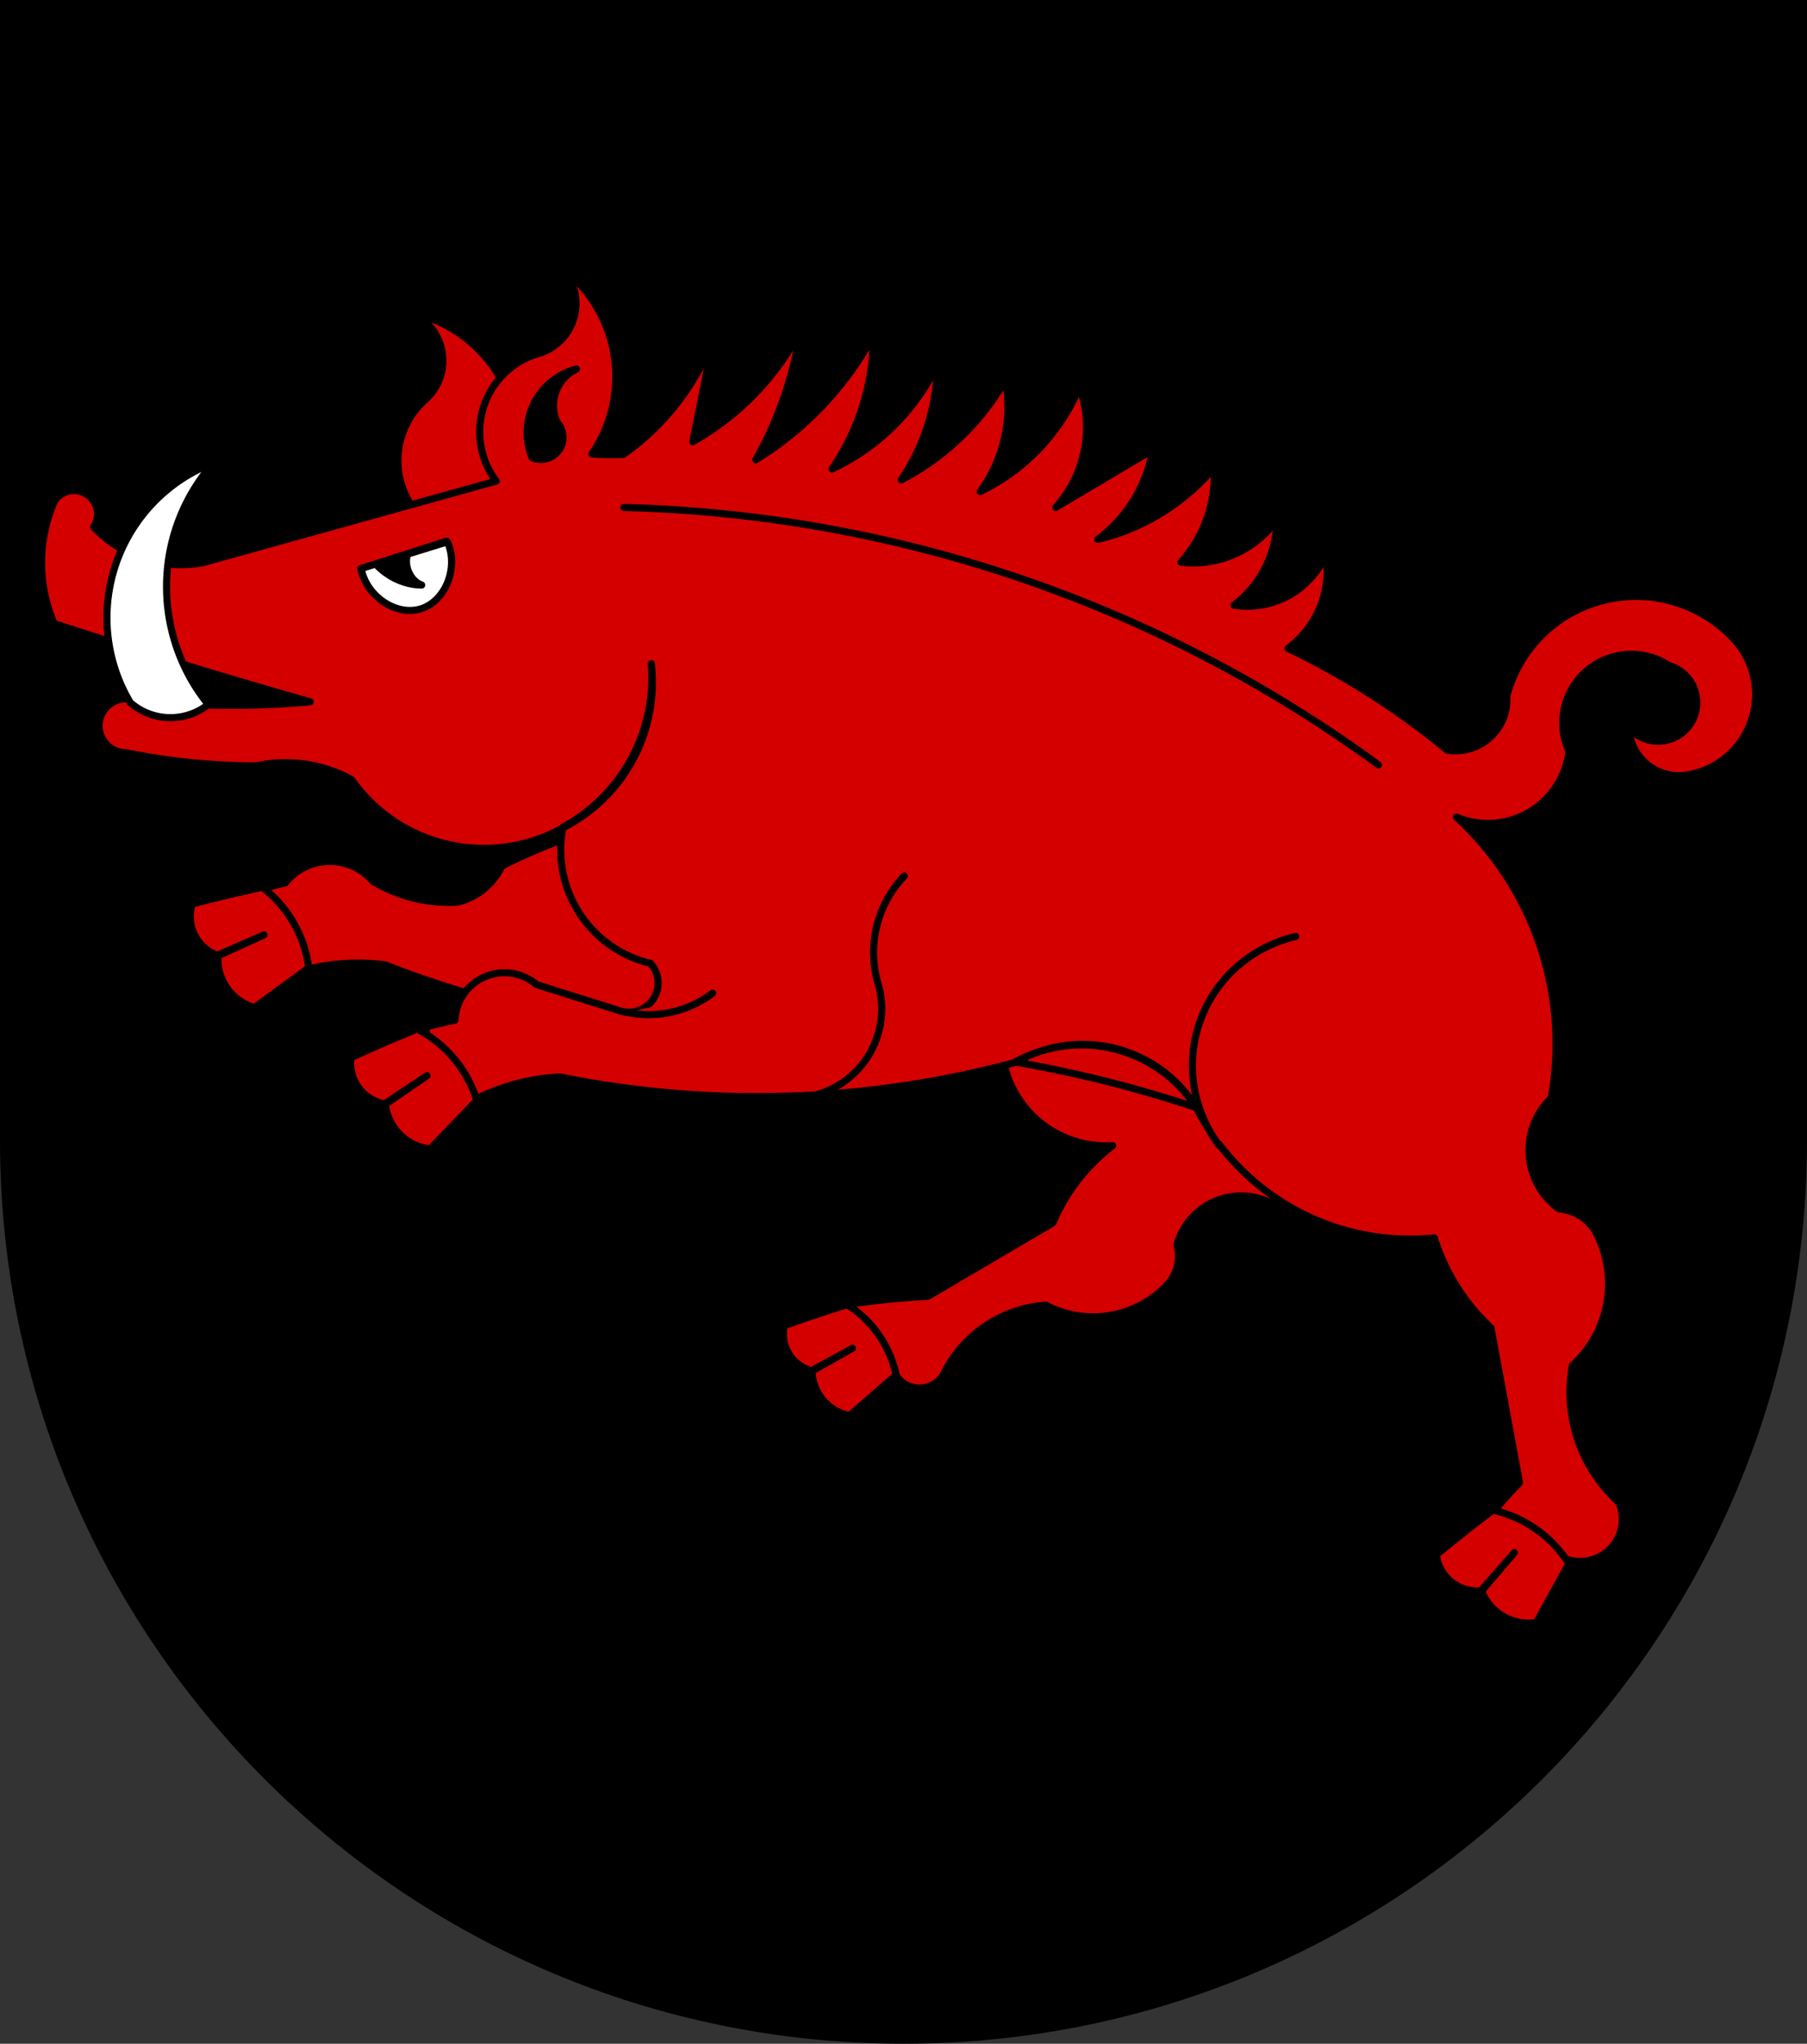 <?xml version="1.0" encoding="UTF-8" standalone="no"?>
<!-- Created with Inkscape (http://www.inkscape.org/) -->

<svg
   xmlns:v="http://schemas.microsoft.com/visio/2003/SVGExtensions/"
   xmlns:dc="http://purl.org/dc/elements/1.1/"
   xmlns:cc="http://creativecommons.org/ns#"
   xmlns:rdf="http://www.w3.org/1999/02/22-rdf-syntax-ns#"
   xmlns:svg="http://www.w3.org/2000/svg"
   xmlns="http://www.w3.org/2000/svg"
   xmlns:xlink="http://www.w3.org/1999/xlink"
   xmlns:sodipodi="http://sodipodi.sourceforge.net/DTD/sodipodi-0.dtd"
   xmlns:inkscape="http://www.inkscape.org/namespaces/inkscape"
   version="1.1"
   width="763"
   height="863"
   id="svg2"
   inkscape:version="0.48.4 r9939"
   sodipodi:docname="Wappen_Junkertum_Crastertal.svg">
  <rect width="100%" height="100%" fill="#333333" stroke="none"/>
  <sodipodi:namedview
     pagecolor="#ffffff"
     bordercolor="#666666"
     borderopacity="1"
     objecttolerance="10"
     gridtolerance="10"
     guidetolerance="10"
     inkscape:pageopacity="0"
     inkscape:pageshadow="2"
     inkscape:window-width="1440"
     inkscape:window-height="837"
     id="namedview299"
     showgrid="false"
     inkscape:zoom="0.77347486"
     inkscape:cx="358.87486"
     inkscape:cy="522.44211"
     inkscape:window-x="-8"
     inkscape:window-y="-8"
     inkscape:window-maximized="1"
     inkscape:current-layer="svg2" />
  <defs
     id="defs4">
    <filter
       color-interpolation-filters="sRGB"
       id="filter3144-1">
      <feGaussianBlur
         stdDeviation="6"
         in="SourceAlpha"
         result="result0"
         id="feGaussianBlur3146-6" />
      <feSpecularLighting
         in="result0"
         result="result1"
         lighting-color="#ffffff"
         surfaceScale="10"
         specularConstant="1"
         specularExponent="25"
         id="feSpecularLighting3148-5">
        <feDistantLight
           elevation="45"
           azimuth="235"
           id="feDistantLight3150-7" />
      </feSpecularLighting>
      <feComposite
         in2="result1"
         operator="arithmetic"
         k1="0"
         k2="1"
         k3="1"
         k4="0"
         in="SourceGraphic"
         result="result4"
         id="feComposite3152-5" />
      <feComposite
         in2="SourceAlpha"
         operator="in"
         in="result4"
         result="result2"
         id="feComposite3154-4" />
    </filter>
    <filter
       color-interpolation-filters="sRGB"
       id="filter3144">
      <feGaussianBlur
         stdDeviation="6"
         in="SourceAlpha"
         result="result0"
         id="feGaussianBlur3146" />
      <feSpecularLighting
         in="result0"
         result="result1"
         lighting-color="#ffffff"
         surfaceScale="10"
         specularConstant="1"
         specularExponent="25"
         id="feSpecularLighting3148">
        <feDistantLight
           elevation="45"
           azimuth="235"
           id="feDistantLight3150" />
      </feSpecularLighting>
      <feComposite
         in2="result1"
         operator="arithmetic"
         k1="0"
         k2="1"
         k3="1"
         k4="0"
         in="SourceGraphic"
         result="result4"
         id="feComposite3152" />
      <feComposite
         in2="SourceAlpha"
         operator="in"
         in="result4"
         result="result2"
         id="feComposite3154" />
    </filter>
    <filter
       color-interpolation-filters="sRGB"
       id="filter2820-2-1">
      <feGaussianBlur
         stdDeviation="6"
         in="SourceAlpha"
         result="result0"
         id="feGaussianBlur2822-4-5" />
      <feSpecularLighting
         in="result0"
         result="result1"
         lighting-color="#ffffff"
         surfaceScale="10"
         specularConstant="1"
         specularExponent="25"
         id="feSpecularLighting2824-5-4">
        <feDistantLight
           elevation="45"
           azimuth="235"
           id="feDistantLight2826-5-2" />
      </feSpecularLighting>
      <feComposite
         in2="result1"
         operator="arithmetic"
         k1="0"
         k2="1"
         k3="1"
         k4="0"
         in="SourceGraphic"
         result="result4"
         id="feComposite2828-1-0" />
      <feComposite
         in2="SourceAlpha"
         operator="in"
         in="result4"
         result="result2"
         id="feComposite2830-7-97" />
    </filter>
    <filter
       color-interpolation-filters="sRGB"
       id="filter2820-8">
      <feGaussianBlur
         stdDeviation="6"
         in="SourceAlpha"
         result="result0"
         id="feGaussianBlur2822-82" />
      <feSpecularLighting
         in="result0"
         result="result1"
         lighting-color="#ffffff"
         surfaceScale="10"
         specularConstant="1"
         specularExponent="25"
         id="feSpecularLighting2824-9">
        <feDistantLight
           elevation="45"
           azimuth="235"
           id="feDistantLight2826-1" />
      </feSpecularLighting>
      <feComposite
         in2="result1"
         operator="arithmetic"
         k1="0"
         k2="1"
         k3="1"
         k4="0"
         in="SourceGraphic"
         result="result4"
         id="feComposite2828-35" />
      <feComposite
         in2="SourceAlpha"
         operator="in"
         in="result4"
         result="result2"
         id="feComposite2830-9" />
    </filter>
    <filter
       color-interpolation-filters="sRGB"
       id="filter2820-1-6">
      <feGaussianBlur
         stdDeviation="6"
         in="SourceAlpha"
         result="result0"
         id="feGaussianBlur2822-7-1" />
      <feSpecularLighting
         in="result0"
         result="result1"
         lighting-color="#ffffff"
         surfaceScale="10"
         specularConstant="1"
         specularExponent="25"
         id="feSpecularLighting2824-4-3">
        <feDistantLight
           elevation="45"
           azimuth="235"
           id="feDistantLight2826-0-8" />
      </feSpecularLighting>
      <feComposite
         in2="result1"
         operator="arithmetic"
         k1="0"
         k2="1"
         k3="1"
         k4="0"
         in="SourceGraphic"
         result="result4"
         id="feComposite2828-9-9" />
      <feComposite
         in2="SourceAlpha"
         operator="in"
         in="result4"
         result="result2"
         id="feComposite2830-4-3" />
    </filter>
    <filter
       color-interpolation-filters="sRGB"
       id="filter2820-24">
      <feGaussianBlur
         stdDeviation="6"
         in="SourceAlpha"
         result="result0"
         id="feGaussianBlur2822-8" />
      <feSpecularLighting
         in="result0"
         result="result1"
         lighting-color="#ffffff"
         surfaceScale="10"
         specularConstant="1"
         specularExponent="25"
         id="feSpecularLighting2824-6">
        <feDistantLight
           elevation="45"
           azimuth="235"
           id="feDistantLight2826-50" />
      </feSpecularLighting>
      <feComposite
         in2="result1"
         operator="arithmetic"
         k1="0"
         k2="1"
         k3="1"
         k4="0"
         in="SourceGraphic"
         result="result4"
         id="feComposite2828-90" />
      <feComposite
         in2="SourceAlpha"
         operator="in"
         in="result4"
         result="result2"
         id="feComposite2830-0" />
    </filter>
    <filter
       color-interpolation-filters="sRGB"
       id="filter2820-3">
      <feGaussianBlur
         stdDeviation="6"
         in="SourceAlpha"
         result="result0"
         id="feGaussianBlur2822-1" />
      <feSpecularLighting
         in="result0"
         result="result1"
         lighting-color="#ffffff"
         surfaceScale="10"
         specularConstant="1"
         specularExponent="25"
         id="feSpecularLighting2824-2">
        <feDistantLight
           elevation="45"
           azimuth="235"
           id="feDistantLight2826-3" />
      </feSpecularLighting>
      <feComposite
         in2="result1"
         operator="arithmetic"
         k1="0"
         k2="1"
         k3="1"
         k4="0"
         in="SourceGraphic"
         result="result4"
         id="feComposite2828-3" />
      <feComposite
         in2="SourceAlpha"
         operator="in"
         in="result4"
         result="result2"
         id="feComposite2830-41" />
    </filter>
    <filter
       color-interpolation-filters="sRGB"
       id="filter2820-1-1">
      <feGaussianBlur
         stdDeviation="6"
         in="SourceAlpha"
         result="result0"
         id="feGaussianBlur2822-7-3" />
      <feSpecularLighting
         in="result0"
         result="result1"
         lighting-color="#ffffff"
         surfaceScale="10"
         specularConstant="1"
         specularExponent="25"
         id="feSpecularLighting2824-4-8">
        <feDistantLight
           elevation="45"
           azimuth="235"
           id="feDistantLight2826-0-7" />
      </feSpecularLighting>
      <feComposite
         in2="result1"
         operator="arithmetic"
         k1="0"
         k2="1"
         k3="1"
         k4="0"
         in="SourceGraphic"
         result="result4"
         id="feComposite2828-9-4" />
      <feComposite
         in2="SourceAlpha"
         operator="in"
         in="result4"
         result="result2"
         id="feComposite2830-4-2" />
    </filter>
    <filter
       color-interpolation-filters="sRGB"
       id="filter2820-2-7">
      <feGaussianBlur
         stdDeviation="6"
         in="SourceAlpha"
         result="result0"
         id="feGaussianBlur2822-4-79" />
      <feSpecularLighting
         in="result0"
         result="result1"
         lighting-color="#ffffff"
         surfaceScale="10"
         specularConstant="1"
         specularExponent="25"
         id="feSpecularLighting2824-5-3">
        <feDistantLight
           elevation="45"
           azimuth="235"
           id="feDistantLight2826-5-19" />
      </feSpecularLighting>
      <feComposite
         in2="result1"
         operator="arithmetic"
         k1="0"
         k2="1"
         k3="1"
         k4="0"
         in="SourceGraphic"
         result="result4"
         id="feComposite2828-1-86" />
      <feComposite
         in2="SourceAlpha"
         operator="in"
         in="result4"
         result="result2"
         id="feComposite2830-7-5" />
    </filter>
    <filter
       color-interpolation-filters="sRGB"
       id="filter2820-15">
      <feGaussianBlur
         stdDeviation="6"
         in="SourceAlpha"
         result="result0"
         id="feGaussianBlur2822-2" />
      <feSpecularLighting
         in="result0"
         result="result1"
         lighting-color="#ffffff"
         surfaceScale="10"
         specularConstant="1"
         specularExponent="25"
         id="feSpecularLighting2824-7">
        <feDistantLight
           elevation="45"
           azimuth="235"
           id="feDistantLight2826-6" />
      </feSpecularLighting>
      <feComposite
         in2="result1"
         operator="arithmetic"
         k1="0"
         k2="1"
         k3="1"
         k4="0"
         in="SourceGraphic"
         result="result4"
         id="feComposite2828-14" />
      <feComposite
         in2="SourceAlpha"
         operator="in"
         in="result4"
         result="result2"
         id="feComposite2830-2" />
    </filter>
    <filter
       color-interpolation-filters="sRGB"
       id="filter2820-1-3">
      <feGaussianBlur
         stdDeviation="6"
         in="SourceAlpha"
         result="result0"
         id="feGaussianBlur2822-7-2" />
      <feSpecularLighting
         in="result0"
         result="result1"
         lighting-color="#ffffff"
         surfaceScale="10"
         specularConstant="1"
         specularExponent="25"
         id="feSpecularLighting2824-4-2">
        <feDistantLight
           elevation="45"
           azimuth="235"
           id="feDistantLight2826-0-1" />
      </feSpecularLighting>
      <feComposite
         in2="result1"
         operator="arithmetic"
         k1="0"
         k2="1"
         k3="1"
         k4="0"
         in="SourceGraphic"
         result="result4"
         id="feComposite2828-9-6" />
      <feComposite
         in2="SourceAlpha"
         operator="in"
         in="result4"
         result="result2"
         id="feComposite2830-4-8" />
    </filter>
    <filter
       color-interpolation-filters="sRGB"
       id="filter2820-2-5">
      <feGaussianBlur
         stdDeviation="6"
         in="SourceAlpha"
         result="result0"
         id="feGaussianBlur2822-4-7" />
      <feSpecularLighting
         in="result0"
         result="result1"
         lighting-color="#ffffff"
         surfaceScale="10"
         specularConstant="1"
         specularExponent="25"
         id="feSpecularLighting2824-5-6">
        <feDistantLight
           elevation="45"
           azimuth="235"
           id="feDistantLight2826-5-1" />
      </feSpecularLighting>
      <feComposite
         in2="result1"
         operator="arithmetic"
         k1="0"
         k2="1"
         k3="1"
         k4="0"
         in="SourceGraphic"
         result="result4"
         id="feComposite2828-1-8" />
      <feComposite
         in2="SourceAlpha"
         operator="in"
         in="result4"
         result="result2"
         id="feComposite2830-7-9" />
    </filter>
    <filter
       color-interpolation-filters="sRGB"
       id="filter3198">
      <feGaussianBlur
         stdDeviation="6"
         in="SourceAlpha"
         result="result0"
         id="feGaussianBlur3200" />
      <feSpecularLighting
         in="result0"
         result="result1"
         lighting-color="#ffffff"
         surfaceScale="10"
         specularConstant="1"
         specularExponent="25"
         id="feSpecularLighting3202">
        <feDistantLight
           elevation="45"
           azimuth="235"
           id="feDistantLight3204" />
      </feSpecularLighting>
      <feComposite
         in2="result1"
         operator="arithmetic"
         k1="0"
         k2="1"
         k3="1"
         k4="0"
         in="SourceGraphic"
         result="result4"
         id="feComposite3206" />
      <feComposite
         in2="SourceAlpha"
         operator="in"
         in="result4"
         result="result2"
         id="feComposite3208" />
    </filter>
    <filter
       color-interpolation-filters="sRGB"
       id="filter2820">
      <feGaussianBlur
         stdDeviation="6"
         in="SourceAlpha"
         result="result0"
         id="feGaussianBlur2822" />
      <feSpecularLighting
         in="result0"
         result="result1"
         lighting-color="#ffffff"
         surfaceScale="10"
         specularConstant="1"
         specularExponent="25"
         id="feSpecularLighting2824">
        <feDistantLight
           elevation="45"
           azimuth="235"
           id="feDistantLight2826" />
      </feSpecularLighting>
      <feComposite
         in2="result1"
         operator="arithmetic"
         k1="0"
         k2="1"
         k3="1"
         k4="0"
         in="SourceGraphic"
         result="result4"
         id="feComposite2828" />
      <feComposite
         in2="SourceAlpha"
         operator="in"
         in="result4"
         result="result2"
         id="feComposite2830" />
    </filter>
    <filter
       color-interpolation-filters="sRGB"
       id="filter2820-1">
      <feGaussianBlur
         stdDeviation="6"
         in="SourceAlpha"
         result="result0"
         id="feGaussianBlur2822-7" />
      <feSpecularLighting
         in="result0"
         result="result1"
         lighting-color="#ffffff"
         surfaceScale="10"
         specularConstant="1"
         specularExponent="25"
         id="feSpecularLighting2824-4">
        <feDistantLight
           elevation="45"
           azimuth="235"
           id="feDistantLight2826-0" />
      </feSpecularLighting>
      <feComposite
         in2="result1"
         operator="arithmetic"
         k1="0"
         k2="1"
         k3="1"
         k4="0"
         in="SourceGraphic"
         result="result4"
         id="feComposite2828-9" />
      <feComposite
         in2="SourceAlpha"
         operator="in"
         in="result4"
         result="result2"
         id="feComposite2830-4" />
    </filter>
    <filter
       color-interpolation-filters="sRGB"
       id="filter2820-2">
      <feGaussianBlur
         stdDeviation="6"
         in="SourceAlpha"
         result="result0"
         id="feGaussianBlur2822-4" />
      <feSpecularLighting
         in="result0"
         result="result1"
         lighting-color="#ffffff"
         surfaceScale="10"
         specularConstant="1"
         specularExponent="25"
         id="feSpecularLighting2824-5">
        <feDistantLight
           elevation="45"
           azimuth="235"
           id="feDistantLight2826-5" />
      </feSpecularLighting>
      <feComposite
         in2="result1"
         operator="arithmetic"
         k1="0"
         k2="1"
         k3="1"
         k4="0"
         in="SourceGraphic"
         result="result4"
         id="feComposite2828-1" />
      <feComposite
         in2="SourceAlpha"
         operator="in"
         in="result4"
         result="result2"
         id="feComposite2830-7" />
    </filter>
    <radialGradient
       cx="221.445"
       cy="226.331"
       r="300"
       fx="221.445"
       fy="226.331"
       id="radialGradient3163-2"
       xlink:href="#linearGradient2893-5"
       gradientUnits="userSpaceOnUse"
       gradientTransform="matrix(1.353,0,0,1.349,-77.629,-85.747)" />
    <radialGradient
       cx="225.524"
       cy="218.901"
       r="300"
       fx="225.524"
       fy="218.901"
       id="radialGradient2871-9"
       xlink:href="#linearGradient2955-9"
       gradientUnits="userSpaceOnUse"
       gradientTransform="matrix(0,1.386,-1.323,-5.741131e-8,-158.082,-109.541)" />
    <radialGradient
       cx="225.524"
       cy="218.901"
       r="300"
       fx="225.524"
       fy="218.901"
       id="radialGradient2865-8"
       xlink:href="#linearGradient2955-9"
       gradientUnits="userSpaceOnUse"
       gradientTransform="matrix(0,1.749,-1.593,-1.049767e-7,551.788,-191.29)" />
    <radialGradient
       cx="225.524"
       cy="218.901"
       r="300"
       fx="225.524"
       fy="218.901"
       id="radialGradient1911-0"
       xlink:href="#linearGradient2955-9"
       gradientUnits="userSpaceOnUse"
       gradientTransform="matrix(-4.167939e-4,2.183,-1.884,-3.599562e-4,615.597,-289.121)" />
    <clipPath
       id="clip-0">
      <path
         d="m 0,-200 0,800 300,0 0,-800 -300,0 z"
         id="path10-9" />
    </clipPath>
    <polygon
       points="0.951,-0.309 -0.588,0.809 0,-1 0,-1 0.588,0.809 -0.951,-0.309 "
       transform="scale(53,53)"
       id="star-4" />
    <radialGradient
       cx="225.524"
       cy="218.901"
       r="300"
       fx="225.524"
       fy="218.901"
       id="radialGradient2961-7"
       xlink:href="#linearGradient2955-9"
       gradientUnits="userSpaceOnUse"
       gradientTransform="matrix(-4.167939e-4,2.183,-1.884,-3.599562e-4,615.597,-289.121)" />
    <linearGradient
       id="linearGradient2955-9">
      <stop
         id="stop2867-9"
         style="stop-color:#fd0000;stop-opacity:1"
         offset="0" />
      <stop
         id="stop2873-5"
         style="stop-color:#e77275;stop-opacity:0.659"
         offset="0.5" />
      <stop
         id="stop2959-3"
         style="stop-color:#000000;stop-opacity:0.323"
         offset="1" />
    </linearGradient>
    <linearGradient
       id="linearGradient2885-7">
      <stop
         id="stop2887-8"
         style="stop-color:#ffffff;stop-opacity:1"
         offset="0" />
      <stop
         id="stop2891-7"
         style="stop-color:#ffffff;stop-opacity:1"
         offset="0.229" />
      <stop
         id="stop2889-8"
         style="stop-color:#000000;stop-opacity:1"
         offset="1" />
    </linearGradient>
    <linearGradient
       id="linearGradient2893-5">
      <stop
         id="stop2895-6"
         style="stop-color:#ffffff;stop-opacity:0.314"
         offset="0" />
      <stop
         id="stop2897-8"
         style="stop-color:#ffffff;stop-opacity:0.251"
         offset="0.19" />
      <stop
         id="stop2901-1"
         style="stop-color:#6b6b6b;stop-opacity:0.125"
         offset="0.6" />
      <stop
         id="stop2899-0"
         style="stop-color:#000000;stop-opacity:0.125"
         offset="1" />
    </linearGradient>
    <radialGradient
       cx="221.445"
       cy="226.331"
       r="300"
       fx="221.445"
       fy="226.331"
       id="radialGradient3163"
       xlink:href="#linearGradient2893"
       gradientUnits="userSpaceOnUse"
       gradientTransform="matrix(1.353,0,0,1.349,-77.629,-85.747)" />
    <radialGradient
       cx="225.524"
       cy="218.901"
       r="300"
       fx="225.524"
       fy="218.901"
       id="radialGradient2871"
       xlink:href="#linearGradient2955"
       gradientUnits="userSpaceOnUse"
       gradientTransform="matrix(0,1.386,-1.323,-5.741131e-8,-158.082,-109.541)" />
    <radialGradient
       cx="225.524"
       cy="218.901"
       r="300"
       fx="225.524"
       fy="218.901"
       id="radialGradient2865"
       xlink:href="#linearGradient2955"
       gradientUnits="userSpaceOnUse"
       gradientTransform="matrix(0,1.749,-1.593,-1.049767e-7,551.788,-191.29)" />
    <radialGradient
       cx="225.524"
       cy="218.901"
       r="300"
       fx="225.524"
       fy="218.901"
       id="radialGradient1911"
       xlink:href="#linearGradient2955"
       gradientUnits="userSpaceOnUse"
       gradientTransform="matrix(-4.167939e-4,2.183,-1.884,-3.599562e-4,615.597,-289.121)" />
    <clipPath
       id="clip">
      <path
         d="m 0,-200 0,800 300,0 0,-800 -300,0 z"
         id="path10" />
    </clipPath>
    <polygon
       points="0.588,0.809 -0.951,-0.309 0.951,-0.309 -0.588,0.809 0,-1 0,-1 "
       transform="scale(53,53)"
       id="star" />
    <radialGradient
       cx="225.524"
       cy="218.901"
       r="300"
       fx="225.524"
       fy="218.901"
       id="radialGradient2961"
       xlink:href="#linearGradient2955"
       gradientUnits="userSpaceOnUse"
       gradientTransform="matrix(-4.167939e-4,2.183,-1.884,-3.599562e-4,615.597,-289.121)" />
    <linearGradient
       id="linearGradient2955">
      <stop
         id="stop2867"
         style="stop-color:#fd0000;stop-opacity:1"
         offset="0" />
      <stop
         id="stop2873"
         style="stop-color:#e77275;stop-opacity:0.659"
         offset="0.5" />
      <stop
         id="stop2959"
         style="stop-color:#000000;stop-opacity:0.323"
         offset="1" />
    </linearGradient>
    <linearGradient
       id="linearGradient2885">
      <stop
         id="stop2887"
         style="stop-color:#ffffff;stop-opacity:1"
         offset="0" />
      <stop
         id="stop2891"
         style="stop-color:#ffffff;stop-opacity:1"
         offset="0.229" />
      <stop
         id="stop2889"
         style="stop-color:#000000;stop-opacity:1"
         offset="1" />
    </linearGradient>
    <linearGradient
       id="linearGradient2893">
      <stop
         id="stop2895"
         style="stop-color:#ffffff;stop-opacity:0.314"
         offset="0" />
      <stop
         id="stop2897"
         style="stop-color:#ffffff;stop-opacity:0.251"
         offset="0.19" />
      <stop
         id="stop2901"
         style="stop-color:#6b6b6b;stop-opacity:0.125"
         offset="0.6" />
      <stop
         id="stop2899"
         style="stop-color:#000000;stop-opacity:0.125"
         offset="1" />
    </linearGradient>
    <linearGradient
       id="linearGradient5289">
      <stop
         id="stop5291"
         style="stop-color:#d40000;stop-opacity:1"
         offset="0" />
    </linearGradient>
    <radialGradient
       cx="221.445"
       cy="226.331"
       r="300"
       fx="221.445"
       fy="226.331"
       id="radialGradient3163-2-4"
       xlink:href="#linearGradient2893-5-5"
       gradientUnits="userSpaceOnUse"
       gradientTransform="matrix(1.353,0,0,1.349,-77.629,-85.747)" />
    <radialGradient
       cx="225.524"
       cy="218.901"
       r="300"
       fx="225.524"
       fy="218.901"
       id="radialGradient2871-9-7"
       xlink:href="#linearGradient2955-9-8"
       gradientUnits="userSpaceOnUse"
       gradientTransform="matrix(0,1.386,-1.323,-5.741131e-8,-158.082,-109.541)" />
    <radialGradient
       cx="225.524"
       cy="218.901"
       r="300"
       fx="225.524"
       fy="218.901"
       id="radialGradient2865-8-6"
       xlink:href="#linearGradient2955-9-8"
       gradientUnits="userSpaceOnUse"
       gradientTransform="matrix(0,1.749,-1.593,-1.049767e-7,551.788,-191.29)" />
    <radialGradient
       cx="225.524"
       cy="218.901"
       r="300"
       fx="225.524"
       fy="218.901"
       id="radialGradient1911-0-6"
       xlink:href="#linearGradient2955-9-8"
       gradientUnits="userSpaceOnUse"
       gradientTransform="matrix(-4.167939e-4,2.183,-1.884,-3.599562e-4,615.597,-289.121)" />
    <clipPath
       id="clip-0-1">
      <path
         d="m 0,-200 0,800 300,0 0,-800 -300,0 z"
         id="path10-9-6" />
    </clipPath>
    <polygon
       points="0.951,-0.309 -0.588,0.809 0,-1 0,-1 0.588,0.809 -0.951,-0.309 "
       transform="scale(53,53)"
       id="star-4-7" />
    <radialGradient
       cx="225.524"
       cy="218.901"
       r="300"
       fx="225.524"
       fy="218.901"
       id="radialGradient2961-7-7"
       xlink:href="#linearGradient2955-9-8"
       gradientUnits="userSpaceOnUse"
       gradientTransform="matrix(-4.167939e-4,2.183,-1.884,-3.599562e-4,615.597,-289.121)" />
    <linearGradient
       id="linearGradient2955-9-8">
      <stop
         id="stop2867-9-2"
         style="stop-color:#fd0000;stop-opacity:1"
         offset="0" />
      <stop
         id="stop2873-5-8"
         style="stop-color:#e77275;stop-opacity:0.659"
         offset="0.5" />
      <stop
         id="stop2959-3-0"
         style="stop-color:#000000;stop-opacity:0.323"
         offset="1" />
    </linearGradient>
    <linearGradient
       id="linearGradient2885-7-7">
      <stop
         id="stop2887-8-2"
         style="stop-color:#ffffff;stop-opacity:1"
         offset="0" />
      <stop
         id="stop2891-7-4"
         style="stop-color:#ffffff;stop-opacity:1"
         offset="0.229" />
      <stop
         id="stop2889-8-8"
         style="stop-color:#000000;stop-opacity:1"
         offset="1" />
    </linearGradient>
    <linearGradient
       id="linearGradient2893-5-5">
      <stop
         id="stop2895-6-6"
         style="stop-color:#ffffff;stop-opacity:0.314"
         offset="0" />
      <stop
         id="stop2897-8-5"
         style="stop-color:#ffffff;stop-opacity:0.251"
         offset="0.19" />
      <stop
         id="stop2901-1-2"
         style="stop-color:#6b6b6b;stop-opacity:0.125"
         offset="0.6" />
      <stop
         id="stop2899-0-6"
         style="stop-color:#000000;stop-opacity:0.125"
         offset="1" />
    </linearGradient>
    <radialGradient
       cx="221.445"
       cy="226.331"
       r="300"
       fx="221.445"
       fy="226.331"
       id="radialGradient3163-4"
       xlink:href="#linearGradient2893-9"
       gradientUnits="userSpaceOnUse"
       gradientTransform="matrix(1.353,0,0,1.349,-77.629,-85.747)" />
    <radialGradient
       cx="225.524"
       cy="218.901"
       r="300"
       fx="225.524"
       fy="218.901"
       id="radialGradient2871-4"
       xlink:href="#linearGradient2955-3"
       gradientUnits="userSpaceOnUse"
       gradientTransform="matrix(0,1.386,-1.323,-5.741131e-8,-158.082,-109.541)" />
    <radialGradient
       cx="225.524"
       cy="218.901"
       r="300"
       fx="225.524"
       fy="218.901"
       id="radialGradient2865-4"
       xlink:href="#linearGradient2955-3"
       gradientUnits="userSpaceOnUse"
       gradientTransform="matrix(0,1.749,-1.593,-1.049767e-7,551.788,-191.29)" />
    <radialGradient
       cx="225.524"
       cy="218.901"
       r="300"
       fx="225.524"
       fy="218.901"
       id="radialGradient1911-3"
       xlink:href="#linearGradient2955-3"
       gradientUnits="userSpaceOnUse"
       gradientTransform="matrix(-4.167939e-4,2.183,-1.884,-3.599562e-4,615.597,-289.121)" />
    <clipPath
       id="clip-4">
      <path
         d="m 0,-200 0,800 300,0 0,-800 -300,0 z"
         id="path10-0" />
    </clipPath>
    <polygon
       points="0.588,0.809 -0.951,-0.309 0.951,-0.309 -0.588,0.809 0,-1 0,-1 "
       transform="scale(53,53)"
       id="star-0" />
    <radialGradient
       cx="225.524"
       cy="218.901"
       r="300"
       fx="225.524"
       fy="218.901"
       id="radialGradient2961-5"
       xlink:href="#linearGradient2955-3"
       gradientUnits="userSpaceOnUse"
       gradientTransform="matrix(-4.167939e-4,2.183,-1.884,-3.599562e-4,615.597,-289.121)" />
    <linearGradient
       id="linearGradient2955-3">
      <stop
         id="stop2867-3"
         style="stop-color:#fd0000;stop-opacity:1"
         offset="0" />
      <stop
         id="stop2873-1"
         style="stop-color:#e77275;stop-opacity:0.659"
         offset="0.5" />
      <stop
         id="stop2959-1"
         style="stop-color:#000000;stop-opacity:0.323"
         offset="1" />
    </linearGradient>
    <linearGradient
       id="linearGradient2885-6">
      <stop
         id="stop2887-88"
         style="stop-color:#ffffff;stop-opacity:1"
         offset="0" />
      <stop
         id="stop2891-6"
         style="stop-color:#ffffff;stop-opacity:1"
         offset="0.229" />
      <stop
         id="stop2889-7"
         style="stop-color:#000000;stop-opacity:1"
         offset="1" />
    </linearGradient>
    <linearGradient
       id="linearGradient2893-9">
      <stop
         id="stop2895-3"
         style="stop-color:#ffffff;stop-opacity:0.314"
         offset="0" />
      <stop
         id="stop2897-86"
         style="stop-color:#ffffff;stop-opacity:0.251"
         offset="0.19" />
      <stop
         id="stop2901-0"
         style="stop-color:#6b6b6b;stop-opacity:0.125"
         offset="0.6" />
      <stop
         id="stop2899-6"
         style="stop-color:#000000;stop-opacity:0.125"
         offset="1" />
    </linearGradient>
    <linearGradient
       id="linearGradient5289-8">
      <stop
         id="stop5291-0"
         style="stop-color:#d40000;stop-opacity:1"
         offset="0" />
    </linearGradient>
    <v:pageProperties
       v:shadowOffsetY="-9"
       v:shadowOffsetX="9"
       v:drawingUnits="19"
       v:pageScale="1"
       v:drawingScale="1" />
    <radialGradient
       cx="221.445"
       cy="226.331"
       r="300"
       fx="221.445"
       fy="226.331"
       id="radialGradient3163-2-8"
       xlink:href="#linearGradient2893-5-3"
       gradientUnits="userSpaceOnUse"
       gradientTransform="matrix(1.353,0,0,1.349,-77.629,-85.747)" />
    <radialGradient
       cx="225.524"
       cy="218.901"
       r="300"
       fx="225.524"
       fy="218.901"
       id="radialGradient2871-9-9"
       xlink:href="#linearGradient2955-9-0"
       gradientUnits="userSpaceOnUse"
       gradientTransform="matrix(0,1.386,-1.323,-5.741131e-8,-158.082,-109.541)" />
    <radialGradient
       cx="225.524"
       cy="218.901"
       r="300"
       fx="225.524"
       fy="218.901"
       id="radialGradient2865-8-3"
       xlink:href="#linearGradient2955-9-0"
       gradientUnits="userSpaceOnUse"
       gradientTransform="matrix(0,1.749,-1.593,-1.049767e-7,551.788,-191.29)" />
    <radialGradient
       cx="225.524"
       cy="218.901"
       r="300"
       fx="225.524"
       fy="218.901"
       id="radialGradient1911-0-5"
       xlink:href="#linearGradient2955-9-0"
       gradientUnits="userSpaceOnUse"
       gradientTransform="matrix(-4.167939e-4,2.183,-1.884,-3.599562e-4,615.597,-289.121)" />
    <clipPath
       id="clip-0-4">
      <path
         d="m 0,-200 0,800 300,0 0,-800 -300,0 z"
         id="path10-9-3" />
    </clipPath>
    <polygon
       points="0.951,-0.309 -0.588,0.809 0,-1 0,-1 0.588,0.809 -0.951,-0.309 "
       transform="scale(53,53)"
       id="star-4-1" />
    <radialGradient
       cx="225.524"
       cy="218.901"
       r="300"
       fx="225.524"
       fy="218.901"
       id="radialGradient2961-7-3"
       xlink:href="#linearGradient2955-9-0"
       gradientUnits="userSpaceOnUse"
       gradientTransform="matrix(-4.167939e-4,2.183,-1.884,-3.599562e-4,615.597,-289.121)" />
    <linearGradient
       id="linearGradient2955-9-0">
      <stop
         id="stop2867-9-5"
         style="stop-color:#fd0000;stop-opacity:1"
         offset="0" />
      <stop
         id="stop2873-5-6"
         style="stop-color:#e77275;stop-opacity:0.659"
         offset="0.5" />
      <stop
         id="stop2959-3-8"
         style="stop-color:#000000;stop-opacity:0.323"
         offset="1" />
    </linearGradient>
    <linearGradient
       id="linearGradient2885-7-8">
      <stop
         id="stop2887-8-6"
         style="stop-color:#ffffff;stop-opacity:1"
         offset="0" />
      <stop
         id="stop2891-7-8"
         style="stop-color:#ffffff;stop-opacity:1"
         offset="0.229" />
      <stop
         id="stop2889-8-3"
         style="stop-color:#000000;stop-opacity:1"
         offset="1" />
    </linearGradient>
    <linearGradient
       id="linearGradient2893-5-3">
      <stop
         id="stop2895-6-3"
         style="stop-color:#ffffff;stop-opacity:0.314"
         offset="0" />
      <stop
         id="stop2897-8-9"
         style="stop-color:#ffffff;stop-opacity:0.251"
         offset="0.19" />
      <stop
         id="stop2901-1-1"
         style="stop-color:#6b6b6b;stop-opacity:0.125"
         offset="0.6" />
      <stop
         id="stop2899-0-8"
         style="stop-color:#000000;stop-opacity:0.125"
         offset="1" />
    </linearGradient>
    <radialGradient
       cx="221.445"
       cy="226.331"
       r="300"
       fx="221.445"
       fy="226.331"
       id="radialGradient3163-6"
       xlink:href="#linearGradient2893-7"
       gradientUnits="userSpaceOnUse"
       gradientTransform="matrix(1.353,0,0,1.349,-77.629,-85.747)" />
    <radialGradient
       cx="225.524"
       cy="218.901"
       r="300"
       fx="225.524"
       fy="218.901"
       id="radialGradient2871-0"
       xlink:href="#linearGradient2955-5"
       gradientUnits="userSpaceOnUse"
       gradientTransform="matrix(0,1.386,-1.323,-5.741131e-8,-158.082,-109.541)" />
    <radialGradient
       cx="225.524"
       cy="218.901"
       r="300"
       fx="225.524"
       fy="218.901"
       id="radialGradient2865-6"
       xlink:href="#linearGradient2955-5"
       gradientUnits="userSpaceOnUse"
       gradientTransform="matrix(0,1.749,-1.593,-1.049767e-7,551.788,-191.29)" />
    <radialGradient
       cx="225.524"
       cy="218.901"
       r="300"
       fx="225.524"
       fy="218.901"
       id="radialGradient1911-32"
       xlink:href="#linearGradient2955-5"
       gradientUnits="userSpaceOnUse"
       gradientTransform="matrix(-4.167939e-4,2.183,-1.884,-3.599562e-4,615.597,-289.121)" />
    <clipPath
       id="clip-3">
      <path
         d="m 0,-200 0,800 300,0 0,-800 -300,0 z"
         id="path10-7" />
    </clipPath>
    <polygon
       points="0.588,0.809 -0.951,-0.309 0.951,-0.309 -0.588,0.809 0,-1 0,-1 "
       transform="scale(53,53)"
       id="star-7" />
    <radialGradient
       cx="225.524"
       cy="218.901"
       r="300"
       fx="225.524"
       fy="218.901"
       id="radialGradient2961-57"
       xlink:href="#linearGradient2955-5"
       gradientUnits="userSpaceOnUse"
       gradientTransform="matrix(-4.167939e-4,2.183,-1.884,-3.599562e-4,615.597,-289.121)" />
    <linearGradient
       id="linearGradient2955-5">
      <stop
         id="stop2867-5"
         style="stop-color:#fd0000;stop-opacity:1"
         offset="0" />
      <stop
         id="stop2873-16"
         style="stop-color:#e77275;stop-opacity:0.659"
         offset="0.5" />
      <stop
         id="stop2959-4"
         style="stop-color:#000000;stop-opacity:0.323"
         offset="1" />
    </linearGradient>
    <linearGradient
       id="linearGradient2885-0">
      <stop
         id="stop2887-9"
         style="stop-color:#ffffff;stop-opacity:1"
         offset="0" />
      <stop
         id="stop2891-9"
         style="stop-color:#ffffff;stop-opacity:1"
         offset="0.229" />
      <stop
         id="stop2889-2"
         style="stop-color:#000000;stop-opacity:1"
         offset="1" />
    </linearGradient>
    <linearGradient
       id="linearGradient2893-7">
      <stop
         id="stop2895-9"
         style="stop-color:#ffffff;stop-opacity:0.314"
         offset="0" />
      <stop
         id="stop2897-0"
         style="stop-color:#ffffff;stop-opacity:0.251"
         offset="0.19" />
      <stop
         id="stop2901-3"
         style="stop-color:#6b6b6b;stop-opacity:0.125"
         offset="0.6" />
      <stop
         id="stop2899-1"
         style="stop-color:#000000;stop-opacity:0.125"
         offset="1" />
    </linearGradient>
    <linearGradient
       id="linearGradient5289-5">
      <stop
         id="stop5291-2"
         style="stop-color:#d40000;stop-opacity:1"
         offset="0" />
    </linearGradient>
    <v:pageProperties
       v:drawingScale="1"
       v:pageScale="1"
       v:drawingUnits="19"
       v:shadowOffsetX="9"
       v:shadowOffsetY="-9" />
  </defs>
  <path
     inkscape:connector-curvature="0"
     style="fill:#000000;fill-opacity:1;stroke:#000000;stroke-width:3;stroke-miterlimit:4;stroke-opacity:1;stroke-dasharray:none"
     id="path2850"
     d="m 1.5,1.5 0,480 c 0,209.868 170.132,380 380,380 209.868,0 380,-170.132 380,-380 l 0,-480 L 1.5,1.5 z" />
  <g
     style="fill:#d40000;fill-opacity:1;stroke:#000000;stroke-width:2.511;stroke-miterlimit:4;stroke-opacity:1;stroke-dasharray:none"
     id="g2525"
     transform="matrix(-0.468,1.099,1.099,0.468,-844.544,-366.665)" />
  <g
     style="fill:#d40000;fill-opacity:1;stroke:#000000;stroke-width:0.833;stroke-miterlimit:4;stroke-opacity:1;stroke-dasharray:none"
     id="g2579"
     transform="matrix(-3.594,0.208,0.208,3.592,337.156,66.977)">
    <g
       style="fill:#d40000;fill-opacity:1;stroke:#000000;stroke-width:0.833;stroke-miterlimit:4;stroke-opacity:1;stroke-dasharray:none"
       id="g2581"
       transform="translate(-0.012,0)" />
  </g>
  <g
     style="fill:#d40000;fill-opacity:1;stroke:#000000;stroke-width:0.833;stroke-miterlimit:4;stroke-opacity:1;stroke-dasharray:none"
     id="g2583"
     transform="matrix(-3.594,0.208,0.208,3.592,355.993,25.582)" />
  <g
     id="layer4"
     transform="translate(-2053.414,-1140.376)"
     style="stroke-width:3;stroke-miterlimit:4;stroke-dasharray:none" />
  <g
     id="group2-2"
     transform="matrix(4.853,1.13,-1.13,4.853,433.606,119.83)"
     style="fill:#d40000;stroke-width:0.602;stroke-miterlimit:4;stroke-dasharray:none">
    <title
       id="title16">Sheet.2</title>
    <g
       id="shape3-3"
       transform="matrix(0.342,0.94,-0.94,0.342,84.924,25.104)"
       style="fill:#d40000;stroke-width:0.602;stroke-miterlimit:4;stroke-dasharray:none">
      <title
         id="title19">Sheet.3</title>
      <path
         inkscape:connector-curvature="0"
         style="fill:#d40000;stroke:#000000;stroke-width:0.602;stroke-linecap:round;stroke-linejoin:round;stroke-miterlimit:4;stroke-dasharray:none"
         id="path21"
         d="m 14.29,48.99 a 14.353,14.353 -4.48 0 0 -11.21,23.23 8.842,8.842 -1.34 0 0 17.67,0.52 16.15,16.15 -179.9 0 0 5.89,5.82 l 4.91,11.25 a 69.475,69.475 -177.47 0 0 -0.13,6.99 8.354,8.354 172.24 0 1 5.9,-3.31 2.371,2.371 -24.68 0 0 0.64,-4.4 10.446,10.446 5.7 0 1 -4.47,-9.11 8.601,8.601 -180 0 0 -0.65,-10.6 3.57,3.57 -180 0 0 -3.1,-1.04 5.633,5.633 0 0 1 -2.59,-8.28 21.059,21.059 -22.6 0 0 -12.86,-11.07 z" />
    </g>
    <g
       id="shape4-5"
       transform="matrix(0.94,0.342,-0.342,0.94,31.859,3.096)"
       style="fill:#d40000;stroke-width:0.602;stroke-miterlimit:4;stroke-dasharray:none">
      <title
         id="title24">Sheet.4</title>
      <path
         inkscape:connector-curvature="0"
         style="fill:#d40000;stroke:#000000;stroke-width:0.602;stroke-linecap:round;stroke-linejoin:round;stroke-miterlimit:4;stroke-dasharray:none"
         id="path26"
         d="M 3.49,88.75 A 127.768,127.768 -180 0 0 0,93.15 3.224,3.224 -180 0 0 4.01,95.09 L 5.88,91.6 4.07,95.09 a 3.941,3.941 -180 0 0 4.72,1.42 l 1.43,-5.04 A 9.416,9.416 -180 0 0 3.49,88.75 z" />
    </g>
  </g>
  <g
     id="group5-7"
     transform="matrix(4.583,1.956,-1.956,4.583,258.791,-34.24)"
     style="fill:#d40000;stroke-width:0.602;stroke-miterlimit:4;stroke-dasharray:none">
    <title
       id="title29">Sheet.5</title>
    <g
       id="shape6-8"
       transform="translate(5.098,-4.323)"
       style="fill:#d40000;stroke-width:0.602;stroke-miterlimit:4;stroke-dasharray:none">
      <title
         id="title32">Sheet.6</title>
      <path
         inkscape:connector-curvature="0"
         style="fill:#d40000;stroke:#000000;stroke-width:0.602;stroke-linecap:round;stroke-linejoin:round;stroke-miterlimit:4;stroke-dasharray:none"
         id="path34"
         d="M 47.43,84.39 A 10.431,10.431 -180 0 0 38.92,67.35 47.733,47.733 -180 0 0 17.75,81.84 5.515,5.515 93.21 0 1 15.5,86.12 12.487,12.487 0 0 1 8.23,87.32 4.817,4.817 -89.79 0 0 1.44,90.34 32.316,32.316 -91.19 0 0 0,91.47 a 6.369,6.369 -88.62 0 0 5.46,5.33 17.928,17.928 0 0 1 6.47,-3.38 84.165,84.165 -180 0 0 35.5,-9.03 z" />
    </g>
    <g
       id="shape7-10"
       transform="matrix(0.966,0.259,-0.259,0.966,24.026,1.092)"
       style="fill:#d40000;stroke-width:0.602;stroke-miterlimit:4;stroke-dasharray:none">
      <title
         id="title37">Sheet.7</title>
      <path
         inkscape:connector-curvature="0"
         style="fill:#d40000;stroke:#000000;stroke-width:0.602;stroke-linecap:round;stroke-linejoin:round;stroke-miterlimit:4;stroke-dasharray:none"
         id="path39"
         d="M 3.8,88.05 A 138.925,138.925 -180 0 0 0,92.83 3.506,3.506 -180 0 0 4.36,94.94 l 2.04,-3.8 -1.97,3.8 a 4.285,4.285 -180 0 0 5.13,1.55 L 11.11,91 A 10.238,10.238 -180 0 0 3.8,88.05 z" />
    </g>
  </g>
  <g
     id="shape8-12"
     transform="matrix(4.87,-1.052,1.052,4.87,73.116,-241.221)"
     style="fill:#d40000;stroke-width:0.602;stroke-miterlimit:4;stroke-dasharray:none">
    <title
       id="title42">Sheet.8</title>
    <path
       inkscape:connector-curvature="0"
       style="fill:#d40000;stroke:#000000;stroke-width:0.602;stroke-linecap:round;stroke-linejoin:round;stroke-miterlimit:4;stroke-dasharray:none"
       id="path44"
       d="M 2.33,96.37 A 5.608,5.608 -180 0 0 10,92.18 L 9.87,92.2 A 11.588,11.588 -146.86 0 0 3.83,77.44 4.419,4.419 161.82 0 1 3.61,84.89 6.915,6.915 -180 0 0 2.49,96.28 l -0.16,0.09 z" />
  </g>
  <path
     inkscape:connector-curvature="0"
     style="fill:#d40000;fill-opacity:1;stroke:#000000;stroke-width:3;stroke-linecap:round;stroke-linejoin:round;stroke-miterlimit:4;stroke-dasharray:none"
     id="path49"
     d="m 611.12,316.788 a 328.514,328.514 0 0 0 -67.294,-42.992 40.695,40.695 0 0 0 15.993,-39.456 36.187,36.187 0 0 1 -38.758,21.211 45.9,45.9 0 0 0 18.126,-36.094 43.352,43.352 0 0 1 -40.503,17.939 55.046,55.046 0 0 0 13.955,-39.931 91.79,91.79 0 0 1 -49.114,30.31 59.501,59.501 0 0 0 23.176,-37.783 l -40.908,24.291 a 50.719,50.719 0 0 0 10.067,-50.915 86.164,86.164 0 0 1 -41.963,44.203 60.639,60.639 0 0 0 10.623,-47.153 107.381,107.381 0 0 1 -44.014,42.242 88.535,88.535 0 0 0 15.332,-48.921 92.446,92.446 0 0 1 -44.488,44.28 99.884,99.884 0 0 0 17.472,-56.353 140.116,140.116 0 0 1 -49.674,52.487 160.884,160.884 0 0 0 18.854,-54.599 114.897,114.897 0 0 1 -45.472,46.967 l 8.655,-43.314 a 106.542,106.542 0 0 1 -37.999,48.708 116.901,116.901 0 0 1 -13.251,-0.221 57.743,57.743 0 0 0 -12.619,-78.505 22.019,22.019 0 0 1 -9.45,35.966 34.459,34.459 0 0 0 -18.357,53.998 L 85.661,237.599 A 50.696,50.696 0 0 1 39.536,222.559 9.935,9.935 0 0 0 23.028,211.501 a 65.057,65.057 0 0 0 -0.19,51.783 2823.162,2823.162 0 0 0 108.131,33.061 360.158,360.158 0 0 1 -76.02,-1.127 11.386,11.386 0 1 0 -1.64,22.641 279.385,279.385 0 0 0 54.831,5.555 57.751,57.751 0 0 1 40.343,5.814 68.31,68.31 0 0 0 89.55,20.138 68.709,68.709 0 0 0 36.968,-69.106 71.875,71.875 0 0 1 -37.307,69.027 49.336,49.336 0 0 0 36.997,57.527 12.354,12.354 0 0 1 -13.287,19.928 l -34.842,-10.979 a 20.902,20.902 0 0 0 -34.446,15.001 221.535,221.535 0 0 0 -12.185,2.892 30.88,30.88 0 0 0 21.411,30.209 89.334,89.334 0 0 1 35.17,-9.102 419.382,419.382 0 0 0 192.49,-6.232 56.428,56.428 0 0 1 76.118,19.159 57.737,57.737 0 0 0 -76.458,-19.238 529.079,529.079 0 0 1 76.458,19.238 101.097,101.097 0 0 0 100.509,55.025 87.498,87.498 0 0 0 23.905,37.953 l 12.082,65.436 a 162.892,162.892 0 0 0 -10.923,12.191 42.794,42.794 0 0 1 28.764,19.284 17.841,17.841 0 0 0 24.114,-23.137 62.854,62.854 0 0 1 -19.634,-57.832 46.602,46.602 0 0 0 9.634,-56.746 19.343,19.343 0 0 0 -15.126,-9.304 30.52,30.52 0 0 1 -3.465,-46.853 129.791,129.791 0 0 0 -40.005,-118.649 34.49,34.49 0 0 0 47.51,-27.819 28.961,28.961 0 0 1 42.25,-36.206 16.305,16.305 0 1 1 -16.919,26.296 21.08,21.08 0 0 0 24.098,19.988 34.425,34.425 0 0 0 18.785,-58.913 56.392,56.392 0 0 0 -94.445,25.484 21.779,21.779 0 0 1 -25.133,22.9 z" />
  <g
     id="shape10-16"
     transform="matrix(4.853,1.13,-1.13,4.853,144.683,-174.564)"
     style="fill:#ffffff;stroke-width:0.602;stroke-miterlimit:4;stroke-dasharray:none">
    <title
       id="title52">Sheet.10</title>
    <path
       inkscape:connector-curvature="0"
       style="fill:#ffffff;stroke:#000000;stroke-width:0.602;stroke-linecap:round;stroke-linejoin:round;stroke-miterlimit:4;stroke-dasharray:none"
       id="path54"
       d="M 3.92,96.19 A 14.058,14.058 94.36 0 1 6.17,74.81 15.865,15.865 -88.9 0 0 10.39,94.85 5.159,5.159 83.96 0 1 3.92,96.19 z" />
  </g>
  <g
     id="shape11-18"
     transform="matrix(4.853,1.13,-1.13,4.853,454.66,-7.649)"
     style="fill:#d40000;stroke-width:0.602;stroke-miterlimit:4;stroke-dasharray:none">
    <title
       id="title57">Sheet.11</title>
    <path
       inkscape:connector-curvature="0"
       style="stroke:#000000;stroke-width:0.602;stroke-linecap:round;stroke-linejoin:round;fill:#d40000;stroke-miterlimit:4;stroke-dasharray:none"
       id="path59"
       d="m 0,96.8 a 7.566,7.566 -69.47 0 0 2.95,-10.13 9.379,9.379 45 0 1 0,-9.56" />
  </g>
  <g
     id="shape12-21"
     transform="matrix(-1.719,4.677,-4.677,-1.719,975.852,553.024)"
     style="fill:#d40000;stroke-width:0.602;stroke-miterlimit:4;stroke-dasharray:none">
    <title
       id="title62">Sheet.12</title>
    <path
       inkscape:connector-curvature="0"
       style="stroke:#000000;stroke-width:0.602;stroke-linecap:round;stroke-linejoin:round;fill:#d40000;stroke-miterlimit:4;stroke-dasharray:none"
       id="path64"
       d="m 0,91.67 a 11.345,11.574 -180 0 0 18.85,0" />
  </g>
  <g
     id="shape13-24"
     transform="matrix(4.716,1.609,-1.609,4.716,419.193,-242.219)"
     style="fill:#d40000;stroke-width:0.602;stroke-miterlimit:4;stroke-dasharray:none">
    <title
       id="title67">Sheet.13</title>
    <path
       inkscape:connector-curvature="0"
       style="stroke:#000000;stroke-width:0.602;stroke-linecap:round;stroke-linejoin:round;fill:#d40000;stroke-miterlimit:4;stroke-dasharray:none"
       id="path69"
       d="m 0,96.8 a 113.012,113.012 0 0 1 67.56,0" />
  </g>
  <g
     id="shape14-27"
     transform="matrix(4.86,-1.098,1.098,4.86,159.437,-39.033)"
     style="fill:#d40000;stroke-width:0.602;stroke-miterlimit:4;stroke-dasharray:none">
    <title
       id="title72">Sheet.14</title>
    <path
       inkscape:connector-curvature="0"
       style="stroke:#000000;stroke-width:0.602;stroke-linecap:round;stroke-linejoin:round;fill:#d40000;stroke-miterlimit:4;stroke-dasharray:none"
       id="path74"
       d="m 0,96 a 9.196,9.429 -180 0 0 7.42,0" />
  </g>
  <g
     id="shape15-30"
     transform="matrix(4.853,1.13,-1.13,4.853,329.02,-277.568)"
     style="fill:#000000;stroke-width:0.602;stroke-miterlimit:4;stroke-dasharray:none">
    <title
       id="title77">Sheet.15</title>
    <path
       inkscape:connector-curvature="0"
       style="fill:#000000;stroke:#000000;stroke-width:0.602;stroke-linecap:round;stroke-linejoin:round;stroke-miterlimit:4;stroke-dasharray:none"
       id="path79"
       d="m 1.03,96.77 a 5.566,5.566 5.89 0 1 1.96,-8.16 3.433,3.433 -180 0 0 -0.56,4.78 1.87,1.87 13.14 0 1 -1.4,3.38 z" />
  </g>
  <g
     id="group16-32"
     transform="matrix(4.853,1.13,-1.13,4.853,230.387,94.088)"
     style="fill:#d40000;stroke-width:0.602;stroke-miterlimit:4;stroke-dasharray:none">
    <title
       id="title82">Sheet.16</title>
    <g
       id="shape17-33"
       transform="translate(99.111,0)"
       style="fill:#d40000;stroke-width:0.602;stroke-miterlimit:4;stroke-dasharray:none">
      <title
         id="title85">Sheet.17</title>
      <path
         inkscape:connector-curvature="0"
         style="fill:#d40000;stroke:#000000;stroke-width:0.602;stroke-linecap:round;stroke-linejoin:round;stroke-miterlimit:4;stroke-dasharray:none"
         id="path87"
         d="M 3.8,88.05 A 138.925,138.925 -180 0 0 0,92.83 3.506,3.506 -180 0 0 4.36,94.94 l 2.04,-3.8 -1.97,3.8 a 4.285,4.285 -180 0 0 5.13,1.55 L 11.11,91 A 10.238,10.238 -180 0 0 3.8,88.05 z" />
    </g>
    <g
       id="shape18-35"
       transform="matrix(0.966,0.259,-0.259,0.966,24.026,-17.03)"
       style="fill:#d40000;stroke-width:0.602;stroke-miterlimit:4;stroke-dasharray:none">
      <title
         id="title90">Sheet.18</title>
      <path
         inkscape:connector-curvature="0"
         style="fill:#d40000;stroke:#000000;stroke-width:0.602;stroke-linecap:round;stroke-linejoin:round;stroke-miterlimit:4;stroke-dasharray:none"
         id="path92"
         d="M 3.8,88.05 A 138.925,138.925 -180 0 0 0,92.83 3.506,3.506 -180 0 0 4.36,94.94 l 2.04,-3.8 -1.97,3.8 a 4.285,4.285 -180 0 0 5.13,1.55 L 11.11,91 A 10.238,10.238 -180 0 0 3.8,88.05 z" />
    </g>
  </g>
  <g
     style="fill:#ffffff;stroke-width:0.602;stroke-miterlimit:4;stroke-dasharray:none"
     transform="matrix(4.768,-1.448,1.448,4.768,18.664,-199.937)"
     id="shape20-38">
    <title
       id="title98">Sheet.20</title>
    <path
       d="m 0.01,92.3 a 3.817,4.167 -180 1 0 7.6,-0.12 l -7.6,0.12 z"
       id="path100"
       style="fill:#ffffff;stroke:#000000;stroke-width:0.602;stroke-linecap:round;stroke-linejoin:round;stroke-miterlimit:4;stroke-dasharray:none"
       inkscape:connector-curvature="0" />
  </g>
  <g
     style="fill:#ffffff;stroke-width:0.602;stroke-miterlimit:4;stroke-dasharray:none"
     transform="matrix(4.768,-1.448,1.448,4.768,19.048,-198.884)"
     id="shape21-40">
    <title
       id="title103">Sheet.21</title>
    <path
       style="fill:#ffffff;stroke:#000000;stroke-width:0.602;stroke-linecap:round;stroke-linejoin:round;stroke-miterlimit:4;stroke-dasharray:none"
       d="m 0.03,92.07 c -0.275,2.37 1.658,4.752 3.846,4.741 C 6.064,96.8 7.976,94.397 7.68,92.03 z"
       id="path105"
       inkscape:connector-curvature="0"
       sodipodi:nodetypes="cscc" />
    <path
       style="fill:#000000;stroke:#000000;stroke-width:0.602;stroke-linecap:round;stroke-linejoin:round;stroke-miterlimit:4;stroke-dasharray:none"
       d="M 4.15,92.04 C 3.531,92.905 3.716,94.3 4.53,94.9 3.169,94.481 1.982,93.434 1.32,92.07 z"
       id="path3348"
       inkscape:connector-curvature="0"
       sodipodi:nodetypes="cccc" />
  </g>
  <style
     type="text/css"
     id="style6" />
  <style
     type="text/css"
     id="style4675" />
  <style
     type="text/css"
     id="style6-4" />
  <style
     type="text/css"
     id="style6-7" />
  <style
     type="text/css"
     id="style6-2" />
</svg>

